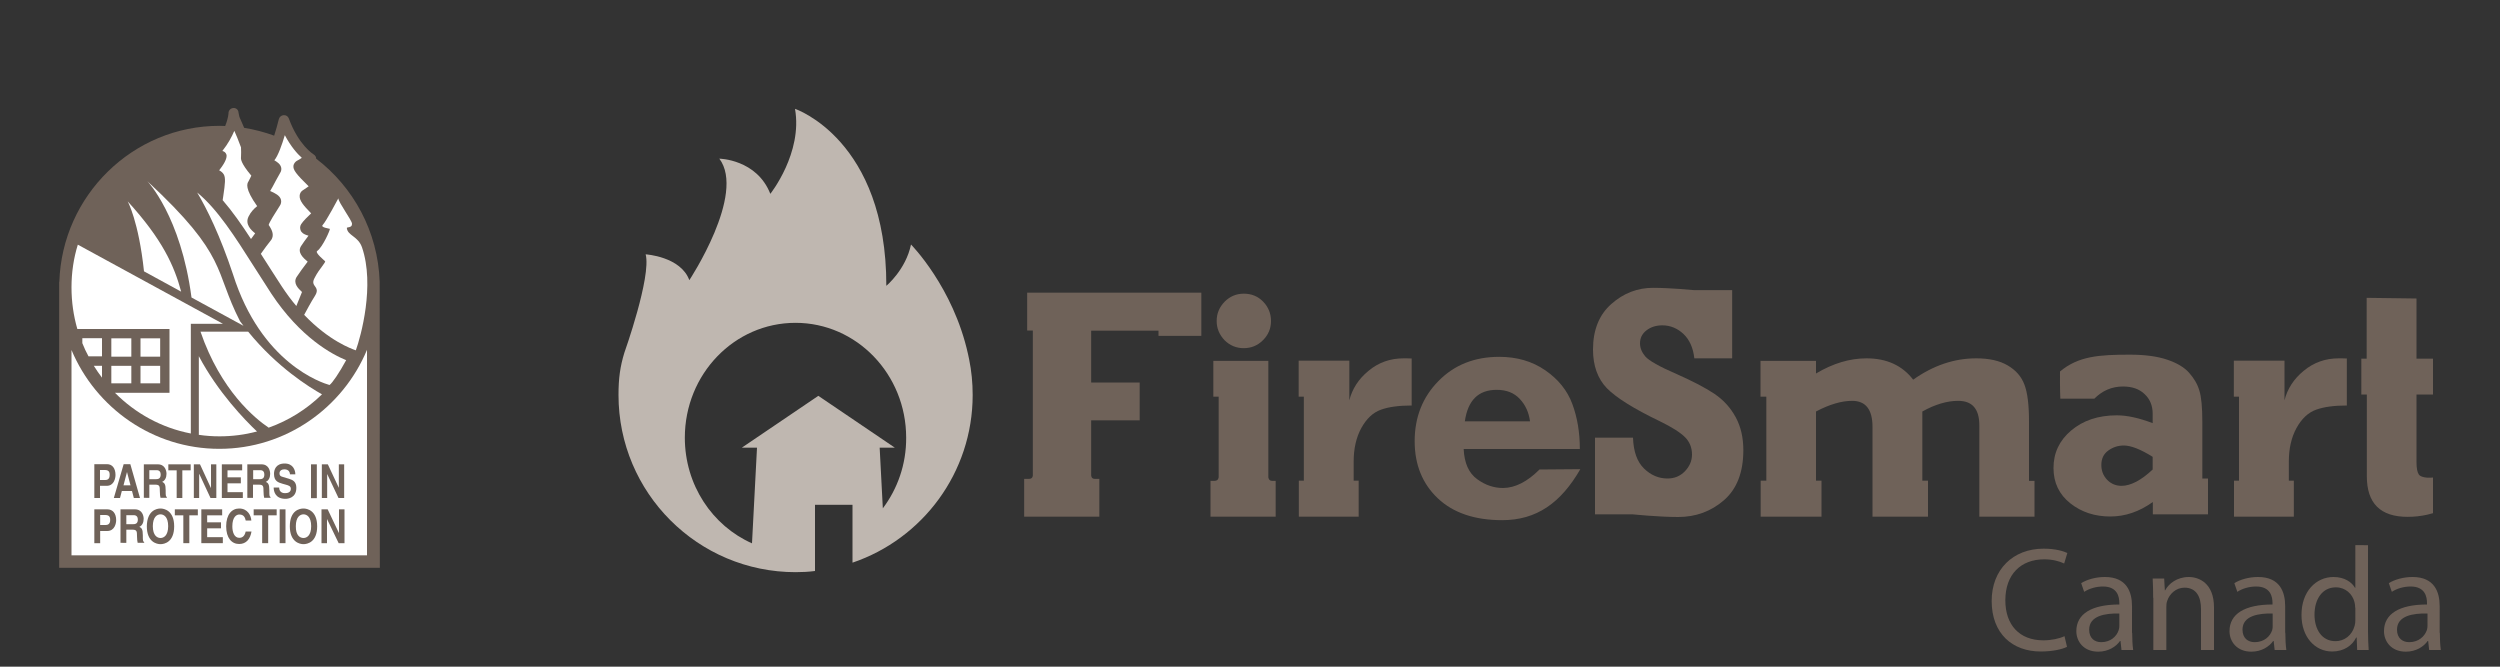 <?xml version="1.0" encoding="utf-8"?>
<!-- Generator: Adobe Illustrator 23.0.3, SVG Export Plug-In . SVG Version: 6.00 Build 0)  -->
<svg version="1.1" id="Layer_1" xmlns="http://www.w3.org/2000/svg" xmlns:xlink="http://www.w3.org/1999/xlink" x="0px" y="0px"
	 viewBox="0 0 150 40" style="enable-background:new 0 0 150 40;" xml:space="preserve">
<rect x="0" y="0" width="150" height="40" fill="#333333" stroke="none"/>
<style type="text/css">
	.st0{fill:#BFB7B0;}
	.st1{fill:#6F6259;}
	.st2{fill:#FFFFFF;}
</style>
<g>
	<g>
		<path class="st0" d="M58.15,21.57c-0.02-0.12-0.07-0.33-0.07-0.33c-0.89-4.02-3.42-6.57-3.42-6.57c-0.31,1.51-1.48,2.48-1.48,2.48
			C53.19,8.37,47.7,6.53,47.7,6.53c0.47,2.65-1.48,5.1-1.48,5.1c-0.82-2.08-3.06-2.11-3.06-2.11c1.61,2.13-1.8,7.29-1.8,7.29
			c-0.52-1.42-2.62-1.55-2.62-1.55c0.35,1.34-1.28,5.91-1.28,5.91c-0.25,0.82-0.35,1.52-0.35,2.53c0,5.87,4.76,10.63,10.63,10.63
			c0.39,0,0.78-0.02,1.16-0.07v-3.97h2.25v3.47c4.19-1.42,7.21-5.39,7.21-10.06C58.36,22.96,58.29,22.26,58.15,21.57 M52.97,30.5
			l-0.19-3.64h0.91l-4.59-3.11l-4.59,3.11h0.91l-0.3,5.74c-2.37-1.05-4.03-3.49-4.03-6.34c0-3.81,2.97-6.89,6.64-6.89
			c3.67,0,6.64,3.09,6.64,6.89C54.38,27.86,53.85,29.33,52.97,30.5"/>
		<path class="st1" d="M61.45,31v-2.27h0.31c0.22,0,0.21-0.22,0.21-0.22v-8.68h-0.34v-2.27h10.45v2.59h-2.57v-0.31h-4.04v3.11h2.91
			v2.27h-2.91v3.3c0,0,0,0.21,0.2,0.21c0.2,0.01,0.29,0,0.29,0V31H61.45z"/>
		<path class="st1" d="M72.8,23.8v-2.15h3.3v6.98c0,0,0.01,0.22,0.22,0.22h0.22V31h-3.91v-2.15h0.25c0.24,0,0.24-0.23,0.24-0.23
			V23.8H72.8z M73,19.26c0-0.45,0.16-0.83,0.48-1.16c0.32-0.32,0.7-0.48,1.15-0.48c0.46,0,0.85,0.16,1.16,0.48
			c0.31,0.32,0.47,0.71,0.47,1.16c0,0.45-0.16,0.83-0.48,1.15c-0.32,0.32-0.7,0.48-1.16,0.48c-0.44,0-0.83-0.16-1.15-0.48
			C73.16,20.08,73,19.7,73,19.26"/>
		<path class="st1" d="M81.52,28.84V31h-3.59v-2.16h0.3V23.8h-0.31v-2.16h3.04v2.38c0.17-0.68,0.55-1.28,1.15-1.77
			c0.6-0.5,1.3-0.75,2.11-0.75c0.13,0,0.3,0,0.48,0.01v2.82c-0.75,0-1.37,0.08-1.84,0.25c-0.48,0.17-0.87,0.54-1.18,1.1
			c-0.31,0.57-0.46,1.24-0.46,2.01v1.15H81.52z"/>
		<path class="st1" d="M137.63,28.84V31h-3.59v-2.16h0.3V23.8h-0.31v-2.16h3.04v2.38c0.17-0.68,0.55-1.28,1.15-1.77
			c0.6-0.5,1.3-0.75,2.11-0.75c0.14,0,0.3,0,0.48,0.01v2.82c-0.75,0-1.37,0.08-1.84,0.25c-0.48,0.17-0.87,0.54-1.18,1.1
			c-0.31,0.57-0.46,1.24-0.46,2.01v1.15H137.63z"/>
		<path class="st1" d="M92.37,28.17l2.45-0.02c-1.17,2.03-2.63,3.06-4.69,3.06c-1.65,0-2.94-0.44-3.86-1.31
			c-0.92-0.87-1.39-2.01-1.39-3.43c0-1.44,0.48-2.65,1.43-3.61c0.95-0.97,2.17-1.45,3.64-1.45c1.07,0,1.99,0.27,2.77,0.81
			c0.78,0.54,1.32,1.21,1.62,2.02c0.3,0.81,0.45,1.71,0.45,2.7h-6.97c0.04,0.85,0.31,1.45,0.81,1.81c0.49,0.36,1.01,0.53,1.56,0.53
			C90.92,29.27,91.64,28.9,92.37,28.17 M91.8,25.27c-0.07-0.52-0.27-0.97-0.61-1.33c-0.34-0.37-0.8-0.55-1.39-0.55
			c-1.1,0-1.73,0.63-1.91,1.89H91.8z"/>
		<path class="st1" d="M95.7,30.84v-4.58h2.28c0.03,0.84,0.25,1.45,0.66,1.85c0.41,0.4,0.88,0.6,1.41,0.6
			c0.41,0,0.76-0.14,1.04-0.43c0.28-0.29,0.43-0.62,0.43-1.01c0-0.41-0.14-0.76-0.42-1.04c-0.28-0.28-0.78-0.6-1.52-0.96
			c-1.56-0.75-2.61-1.41-3.17-1.98c-0.55-0.57-0.83-1.35-0.83-2.32c0-1.17,0.37-2.09,1.1-2.73c0.73-0.65,1.57-0.97,2.5-0.97
			c1.07,0,2.48,0.14,2.48,0.14h2.27v4.09h-2.27c-0.07-0.63-0.29-1.12-0.65-1.46c-0.36-0.34-0.79-0.52-1.27-0.52
			c-0.37,0-0.69,0.1-0.95,0.3c-0.26,0.2-0.39,0.46-0.39,0.78c0,0.28,0.11,0.54,0.32,0.79c0.22,0.25,0.83,0.6,1.87,1.05
			c0.99,0.44,1.76,0.84,2.29,1.2c0.53,0.36,0.95,0.82,1.26,1.39c0.31,0.57,0.46,1.23,0.46,1.98c0,1.33-0.39,2.33-1.16,3
			c-0.77,0.67-1.69,1.01-2.75,1.01c-1.18,0-2.73-0.16-2.73-0.16H95.7z"/>
		<path class="st1" d="M105.63,23.8v-2.15h3.33v0.76c1.02-0.61,2.03-0.91,3.03-0.91c1.2,0,2.14,0.42,2.8,1.28
			c1.2-0.85,2.46-1.28,3.78-1.28c0.78,0,1.41,0.14,1.9,0.43c0.49,0.29,0.82,0.67,1,1.16c0.18,0.48,0.27,1.21,0.27,2.19v3.57h0.33V31
			h-3.31v-5.48c0-0.98-0.42-1.47-1.27-1.47c-0.66,0-1.38,0.21-2.15,0.64v4.15h0.34V31h-3.33v-5.39c0-1.04-0.41-1.56-1.22-1.56
			c-0.63,0-1.36,0.21-2.17,0.64v4.15h0.33V31h-3.65v-2.16h0.34V23.8H105.63z"/>
		<path class="st1" d="M132.48,28.71v2.15h-3.31v-0.74c-0.81,0.58-1.66,0.87-2.55,0.87c-0.93,0-1.73-0.26-2.4-0.79
			c-0.67-0.53-1.01-1.24-1.01-2.12c0-0.9,0.35-1.65,1.06-2.25c0.71-0.6,1.62-0.91,2.74-0.91c0.62,0,1.34,0.16,2.15,0.47v-0.57
			c0-0.48-0.16-0.87-0.48-1.17c-0.32-0.31-0.75-0.46-1.3-0.46c-0.67,0-1.24,0.25-1.72,0.73l-2.04,0c0,0-0.03-0.59-0.02-1.63
			c1.1-0.92,2.33-1.01,4.19-1.01c0.9,0,1.65,0.1,2.24,0.3c0.59,0.2,1.03,0.46,1.32,0.79s0.5,0.68,0.61,1.06
			c0.12,0.38,0.18,1.01,0.18,1.87v3.41H132.48z M129.16,27.41c-0.72-0.45-1.3-0.68-1.73-0.68c-0.34,0-0.65,0.1-0.93,0.3
			c-0.28,0.2-0.42,0.49-0.42,0.87c0,0.34,0.11,0.63,0.34,0.88c0.23,0.24,0.52,0.37,0.87,0.37c0.55,0,1.18-0.33,1.87-0.98V27.41z"/>
		<path class="st1" d="M141.68,23.67v-2.15H142v-3.65l2.99,0.04v3.61h0.99v2.15h-0.99v4.06c0,0.37,0.05,0.61,0.14,0.74
			c0.08,0.11,0.25,0.17,0.5,0.19c0.04,0,0.09,0,0.14,0c0.07,0,0.14,0,0.21-0.01l0,2.14c-0.12,0.03-0.23,0.06-0.34,0.09
			c-0.4,0.09-0.79,0.13-1.18,0.13c-1.64,0-2.45-0.81-2.45-2.44v-4.9H141.68z"/>
		<path class="st1" d="M124.02,38.81c-0.27,0.14-0.85,0.28-1.58,0.28c-1.68,0-2.94-1.06-2.94-3.03c0-1.88,1.27-3.14,3.12-3.14
			c0.74,0,1.21,0.16,1.42,0.26l-0.19,0.63c-0.29-0.14-0.7-0.25-1.2-0.25c-1.4,0-2.33,0.9-2.33,2.46c0,1.47,0.84,2.4,2.28,2.4
			c0.48,0,0.96-0.1,1.27-0.25L124.02,38.81z"/>
		<path class="st1" d="M127.93,37.97c0,0.37,0.02,0.74,0.06,1.03h-0.7l-0.06-0.54h-0.03c-0.24,0.34-0.7,0.64-1.31,0.64
			c-0.87,0-1.31-0.61-1.31-1.23c0-1.04,0.92-1.6,2.58-1.6v-0.09c0-0.35-0.1-0.99-0.98-0.99c-0.41,0-0.82,0.12-1.13,0.32l-0.18-0.52
			c0.35-0.22,0.88-0.37,1.42-0.37c1.31,0,1.63,0.89,1.63,1.75V37.97z M127.17,36.81c-0.85-0.02-1.82,0.13-1.82,0.97
			c0,0.52,0.33,0.75,0.72,0.75c0.57,0,0.93-0.35,1.05-0.72c0.03-0.09,0.04-0.18,0.04-0.25V36.81z"/>
		<path class="st1" d="M129.19,35.87c0-0.45-0.01-0.8-0.03-1.16h0.69l0.04,0.71h0.02c0.21-0.4,0.71-0.8,1.42-0.8
			c0.59,0,1.51,0.35,1.51,1.83V39h-0.78v-2.47c0-0.69-0.26-1.27-0.99-1.27c-0.5,0-0.9,0.36-1.04,0.8c-0.04,0.1-0.05,0.23-0.05,0.36
			V39h-0.78V35.87z"/>
		<path class="st1" d="M137.12,37.97c0,0.37,0.02,0.74,0.06,1.03h-0.7l-0.06-0.54h-0.03c-0.24,0.34-0.7,0.64-1.31,0.64
			c-0.87,0-1.31-0.61-1.31-1.23c0-1.04,0.92-1.6,2.58-1.6v-0.09c0-0.35-0.1-0.99-0.98-0.99c-0.41,0-0.83,0.12-1.13,0.32l-0.18-0.52
			c0.35-0.22,0.88-0.37,1.42-0.37c1.31,0,1.63,0.89,1.63,1.75V37.97z M136.37,36.81c-0.85-0.02-1.82,0.13-1.82,0.97
			c0,0.52,0.34,0.75,0.73,0.75c0.57,0,0.93-0.35,1.05-0.72c0.03-0.09,0.03-0.18,0.03-0.25V36.81z"/>
		<path class="st1" d="M142.08,32.71v5.18c0,0.38,0.02,0.82,0.04,1.11h-0.69l-0.03-0.75h-0.03c-0.23,0.48-0.74,0.84-1.44,0.84
			c-1.04,0-1.84-0.88-1.84-2.18c-0.01-1.43,0.88-2.29,1.92-2.29c0.66,0,1.1,0.31,1.29,0.65h0.02v-2.56H142.08z M141.31,36.46
			c0-0.1-0.01-0.23-0.04-0.33c-0.12-0.49-0.54-0.89-1.12-0.89c-0.81,0-1.28,0.71-1.28,1.64c0,0.87,0.43,1.59,1.26,1.59
			c0.53,0,1-0.35,1.15-0.93c0.03-0.11,0.04-0.21,0.04-0.33V36.46z"/>
		<path class="st1" d="M146.39,37.97c0,0.37,0.02,0.74,0.06,1.03h-0.7l-0.06-0.54h-0.03c-0.24,0.34-0.7,0.64-1.31,0.64
			c-0.87,0-1.31-0.61-1.31-1.23c0-1.04,0.92-1.6,2.58-1.6v-0.09c0-0.35-0.1-0.99-0.98-0.99c-0.41,0-0.83,0.12-1.13,0.32l-0.18-0.52
			c0.35-0.22,0.88-0.37,1.42-0.37c1.31,0,1.63,0.89,1.63,1.75V37.97z M145.64,36.81c-0.85-0.02-1.82,0.13-1.82,0.97
			c0,0.52,0.34,0.75,0.73,0.75c0.57,0,0.93-0.35,1.06-0.72c0.03-0.09,0.04-0.18,0.04-0.25V36.81z"/>
	</g>
	<g>
		<g>
			<path class="st1" d="M22.78,16.91c-0.1-3.02-1.58-5.69-3.81-7.39c0,0,0,0,0,0c0-0.11-0.06-0.2-0.16-0.26
				c-0.01-0.01-0.89-0.54-1.48-2.15c-0.05-0.13-0.16-0.21-0.31-0.2c-0.14,0.01-0.25,0.1-0.29,0.24c-0.08,0.33-0.18,0.68-0.28,0.99
				c-0.57-0.21-1.18-0.37-1.8-0.47c-0.09-0.22-0.15-0.36-0.2-0.46c-0.1-0.22-0.1-0.23-0.14-0.46C14.3,6.58,14.16,6.47,14,6.48
				c-0.16,0.01-0.29,0.14-0.29,0.31c0,0.01-0.01,0.31-0.2,0.77c-0.11,0-0.23-0.01-0.34-0.01c-5.19,0-9.44,4.17-9.61,9.36H3.55v17.16
				h19.24L22.78,16.91L22.78,16.91z"/>
			<g>
				<path class="st2" d="M13.16,26.93c-3.98,0-7.41-2.45-8.87-5.93v12.32h17.73V20.99C20.57,24.47,17.15,26.93,13.16,26.93z"/>
				<rect x="8.43" y="21.95" class="st2" width="1.18" height="1.05"/>
				<rect x="6.68" y="21.95" class="st2" width="1.2" height="1.05"/>
				<rect x="6.68" y="20.3" class="st2" width="1.2" height="1.1"/>
				<rect x="8.43" y="20.3" class="st2" width="1.18" height="1.1"/>
				<path class="st2" d="M18.88,17.78c-0.17,0.26-0.52,0.9-0.63,1.11c1.49,1.56,2.84,2.04,3.1,2.13c0.3-0.83,1.15-3.9,0.37-6.18
					c-0.24-0.68-0.87-0.7-0.91-1.16c-0.01-0.07,0.33,0.01,0.31-0.26c-0.01-0.21-0.81-1.27-0.82-1.52c0,0-0.74,1.4-0.94,1.6
					c-0.14,0.15,0.39,0.21,0.43,0.23c0.04,0.03-0.43,1.1-0.76,1.33c-0.15,0.1,0.44,0.57,0.48,0.62c0.04,0.04-0.42,0.59-0.51,0.77
					c-0.09,0.18-0.27,0.4-0.18,0.6C18.91,17.25,19.16,17.36,18.88,17.78z"/>
				<path class="st2" d="M16.12,13.5c0.01,0,0.05,0.08,0.08,0.12c0.1,0.17,0.3,0.52,0.03,0.83c-0.12,0.14-0.39,0.51-0.58,0.78
					c0.08,0.13,0.16,0.26,0.25,0.39c0.33,0.51,0.66,1.04,1.01,1.57c0.29,0.44,0.58,0.83,0.87,1.17c0.14-0.35,0.27-0.67,0.34-0.84
					c-0.01-0.01-0.02-0.02-0.03-0.03c-0.17-0.16-0.52-0.48-0.3-0.86c0.12-0.19,0.46-0.66,0.67-0.93c0,0,0,0-0.01-0.01
					c-0.24-0.2-0.63-0.54-0.39-0.92c0.09-0.15,0.28-0.4,0.45-0.63c-0.35-0.09-0.43-0.23-0.46-0.29c-0.06-0.13-0.06-0.28,0.02-0.4
					c0.12-0.19,0.4-0.46,0.6-0.65c-0.01-0.01-0.02-0.02-0.03-0.03c-0.42-0.43-0.69-0.74-0.66-1.04c0.01-0.12,0.07-0.23,0.17-0.3
					c0.12-0.08,0.25-0.17,0.37-0.25c-0.74-0.73-0.96-0.99-0.91-1.26c0.02-0.1,0.11-0.22,0.2-0.27c0.08-0.04,0.19-0.1,0.3-0.18
					c-0.28-0.25-0.66-0.68-1.02-1.36c-0.17,0.57-0.4,1.23-0.63,1.51c0.01,0.01,0.03,0.02,0.04,0.02c0.14,0.09,0.32,0.2,0.37,0.41
					c0.02,0.08,0.02,0.21-0.07,0.34c-0.06,0.1-0.15,0.27-0.25,0.45c-0.14,0.27-0.25,0.47-0.34,0.62c0.29,0.13,0.59,0.27,0.65,0.53
					c0.03,0.13,0,0.26-0.08,0.37C16.52,12.76,16.15,13.35,16.12,13.5z"/>
				<path class="st2" d="M13.43,10.47c0.11,0.2,0.08,0.54-0.03,1.27c-0.02,0.11-0.03,0.2-0.04,0.27c0.59,0.68,1.14,1.47,1.7,2.33
					c0.1-0.13,0.19-0.25,0.25-0.34c-0.24-0.19-0.62-0.54-0.4-1c0.14-0.29,0.34-0.49,0.52-0.63c-0.76-1.07-0.6-1.36-0.53-1.47
					c0.07-0.12,0.13-0.26,0.18-0.36c-0.65-0.77-0.63-1.01-0.62-1.1c0.01-0.15,0.01-0.45,0-0.6c-0.17-0.46-0.3-0.77-0.4-0.99
					c-0.15,0.35-0.37,0.77-0.72,1.21c0.11,0.02,0.2,0.09,0.24,0.2c0.09,0.24-0.21,0.68-0.43,0.96
					C13.25,10.27,13.36,10.35,13.43,10.47z"/>
				<path class="st2" d="M11.83,11.55c0.59,0.99,1.37,2.57,2.15,4.91c1.69,5.34,5.33,6.51,5.79,6.64c0.16-0.1,0.6-0.75,1-1.49
					c-0.84-0.34-2.75-1.36-4.49-3.99c-0.35-0.54-0.69-1.07-1.02-1.59C14.1,14.2,13.05,12.55,11.83,11.55z"/>
				<path class="st2" d="M5.63,21.95c0.15,0.25,0.32,0.48,0.49,0.71v-0.71H5.63z"/>
				<path class="st2" d="M6.12,20.29H4.94v0.3c0.11,0.27,0.23,0.54,0.37,0.79h0.81V20.29z"/>
				<path class="st2" d="M4.29,17.24c0,0.87,0.12,1.7,0.35,2.5h5.25h0.28v3.83H6.9c1.22,1.23,2.79,2.1,4.55,2.44v-6.58h1.93
					c-1.28-0.7-7.66-4.18-8.71-4.75C4.42,15.48,4.29,16.35,4.29,17.24z"/>
				<path class="st2" d="M14.61,19.55c-0.07-0.09-0.14-0.18-0.21-0.28c-1.58-3.07-0.68-3.87-5.56-8.4c0,0,2.01,2.09,2.65,6.98
					L14.61,19.55z"/>
				<path class="st2" d="M10.87,17.5c-0.41-1.54-1.12-3.13-3.21-5.42c0,0,0.66,1.19,0.98,4.2L10.87,17.5z"/>
				<path class="st2" d="M11.93,26.09c0.4,0.06,0.82,0.09,1.24,0.09c0.78,0,1.53-0.1,2.25-0.29c-0.73-0.69-2.34-2.35-3.49-4.52
					V26.09z"/>
				<path class="st2" d="M16.12,25.66c1.21-0.43,2.3-1.12,3.2-2c-0.75-0.42-2.69-1.62-4.43-3.76h-2.86
					C13.24,23.43,15.3,25.11,16.12,25.66z"/>
			</g>
		</g>
		<g>
			<path class="st1" d="M6.32,28.8c0.26,0,0.26-0.23,0.26-0.32c0-0.2-0.09-0.28-0.3-0.28H6v0.6H6.32z M6,29.88H5.66v-2.03h0.76
				c0.32,0,0.51,0.25,0.51,0.65c0,0.18-0.08,0.65-0.53,0.65H6V29.88z"/>
			<path class="st1" d="M7.41,29.12h0.42l-0.21-0.8h0L7.41,29.12z M7.2,29.88H6.83l0.59-2.03h0.4l0.58,2.03H8.03l-0.11-0.42H7.31
				L7.2,29.88z"/>
			<g>
				<path class="st1" d="M9.37,28.75c0.18,0,0.27-0.08,0.27-0.28c0-0.11-0.04-0.26-0.24-0.26H8.96v0.54H9.37z M8.63,27.86h0.84
					c0.44,0,0.52,0.4,0.52,0.57c0,0.22-0.09,0.41-0.26,0.48c0.14,0.07,0.21,0.14,0.21,0.51c0,0.3,0,0.37,0.07,0.4v0.05H9.63
					c-0.02-0.1-0.04-0.2-0.04-0.41c0-0.28-0.01-0.38-0.27-0.38H8.96v0.79H8.63V27.86z"/>
			</g>
			<polygon class="st1" points="10.94,29.88 10.6,29.88 10.6,28.22 10.1,28.22 10.1,27.86 11.44,27.86 11.44,28.22 10.94,28.22 			
				"/>
			<polygon class="st1" points="12.66,27.86 12.98,27.86 12.98,29.88 12.63,29.88 11.96,28.44 11.95,28.44 11.95,29.88 11.63,29.88 
				11.63,27.86 12,27.86 12.65,29.27 12.66,29.27 			"/>
			<polygon class="st1" points="14.53,28.22 13.65,28.22 13.65,28.64 14.45,28.64 14.45,29 13.65,29 13.65,29.53 14.57,29.53 
				14.57,29.88 13.31,29.88 13.31,27.86 14.53,27.86 			"/>
			<g>
				<path class="st1" d="M15.59,28.75c0.18,0,0.27-0.08,0.27-0.28c0-0.11-0.04-0.26-0.24-0.26h-0.43v0.54H15.59z M14.85,27.86h0.84
					c0.44,0,0.52,0.4,0.52,0.57c0,0.22-0.09,0.41-0.26,0.48c0.14,0.07,0.21,0.14,0.21,0.51c0,0.3,0,0.37,0.07,0.4v0.05h-0.38
					c-0.02-0.1-0.04-0.2-0.04-0.41c0-0.28-0.01-0.38-0.27-0.38h-0.36v0.79h-0.34V27.86z"/>
				<path class="st1" d="M16.75,29.26c0,0.11,0.05,0.33,0.35,0.33c0.16,0,0.35-0.05,0.35-0.26c0-0.16-0.12-0.2-0.3-0.25l-0.18-0.05
					c-0.27-0.08-0.53-0.15-0.53-0.6c0-0.23,0.1-0.62,0.64-0.62c0.51,0,0.64,0.41,0.64,0.65H17.4c-0.01-0.09-0.04-0.3-0.34-0.3
					c-0.13,0-0.29,0.06-0.29,0.24c0,0.16,0.11,0.19,0.18,0.21l0.4,0.12c0.23,0.07,0.43,0.18,0.43,0.54c0,0.61-0.51,0.66-0.65,0.66
					c-0.6,0-0.71-0.43-0.71-0.68H16.75z"/>
			</g>
			<polygon class="st1" points="20.33,27.86 20.65,27.86 20.65,29.88 20.31,29.88 19.63,28.44 19.63,28.44 19.63,29.88 19.31,29.88 
				19.31,27.86 19.67,27.86 20.33,29.27 20.33,29.27 			"/>
			<rect x="18.66" y="27.86" class="st1" width="0.35" height="2.03"/>
			<g>
				<path class="st1" d="M6.34,31.5c0.27,0,0.27-0.23,0.27-0.32c0-0.2-0.09-0.28-0.31-0.28H6.01v0.6H6.34z M6.01,32.59H5.66v-2.03
					h0.78c0.33,0,0.53,0.25,0.53,0.65c0,0.18-0.08,0.65-0.54,0.65H6.01V32.59z"/>
				<path class="st1" d="M8,31.45c0.18,0,0.27-0.08,0.27-0.28c0-0.11-0.04-0.26-0.25-0.26H7.58v0.54H8z M7.23,30.56h0.86
					c0.45,0,0.53,0.4,0.53,0.57c0,0.22-0.09,0.41-0.26,0.48c0.14,0.07,0.21,0.14,0.21,0.51c0,0.3,0,0.37,0.08,0.4v0.05H8.26
					c-0.02-0.1-0.04-0.2-0.04-0.41c0-0.28-0.01-0.38-0.28-0.38H7.58v0.79H7.23V30.56z"/>
				<path class="st1" d="M9.63,32.28c0.19,0,0.46-0.14,0.46-0.71c0-0.57-0.27-0.71-0.46-0.71c-0.19,0-0.46,0.14-0.46,0.71
					C9.17,32.14,9.44,32.28,9.63,32.28 M9.63,30.51c0.22,0,0.82,0.12,0.82,1.07c0,0.95-0.59,1.07-0.82,1.07
					c-0.22,0-0.82-0.12-0.82-1.07C8.82,30.62,9.41,30.51,9.63,30.51"/>
			</g>
			<polygon class="st1" points="11.36,32.59 11,32.59 11,30.92 10.49,30.92 10.49,30.56 11.87,30.56 11.87,30.92 11.36,30.92 			"/>
			<polygon class="st1" points="13.33,30.92 12.43,30.92 12.43,31.34 13.26,31.34 13.26,31.7 12.43,31.7 12.43,32.23 13.37,32.23 
				13.37,32.59 12.08,32.59 12.08,30.56 13.33,30.56 			"/>
			<g>
				<path class="st1" d="M14.74,31.22c-0.03-0.12-0.08-0.35-0.38-0.35c-0.17,0-0.42,0.14-0.42,0.71c0,0.36,0.12,0.69,0.42,0.69
					c0.2,0,0.33-0.13,0.38-0.38h0.35c-0.07,0.44-0.31,0.75-0.74,0.75c-0.45,0-0.78-0.36-0.78-1.06c0-0.71,0.34-1.07,0.78-1.07
					c0.51,0,0.71,0.42,0.73,0.72H14.74z"/>
			</g>
			<polygon class="st1" points="16.09,32.59 15.73,32.59 15.73,30.92 15.22,30.92 15.22,30.56 16.6,30.56 16.6,30.92 16.09,30.92 
							"/>
			<rect x="16.78" y="30.56" class="st1" width="0.35" height="2.03"/>
			<g>
				<path class="st1" d="M18.21,32.28c0.19,0,0.46-0.14,0.46-0.71c0-0.57-0.27-0.71-0.46-0.71c-0.19,0-0.46,0.14-0.46,0.71
					C17.74,32.14,18.01,32.28,18.21,32.28 M18.21,30.51c0.22,0,0.82,0.12,0.82,1.07c0,0.95-0.59,1.07-0.82,1.07
					c-0.22,0-0.82-0.12-0.82-1.07C17.39,30.62,17.98,30.51,18.21,30.51"/>
			</g>
			<polygon class="st1" points="20.34,30.56 20.67,30.56 20.67,32.59 20.32,32.59 19.62,31.14 19.62,31.14 19.62,32.59 19.29,32.59 
				19.29,30.56 19.66,30.56 20.33,31.97 20.34,31.97 			"/>
		</g>
	</g>
</g>
</svg>
